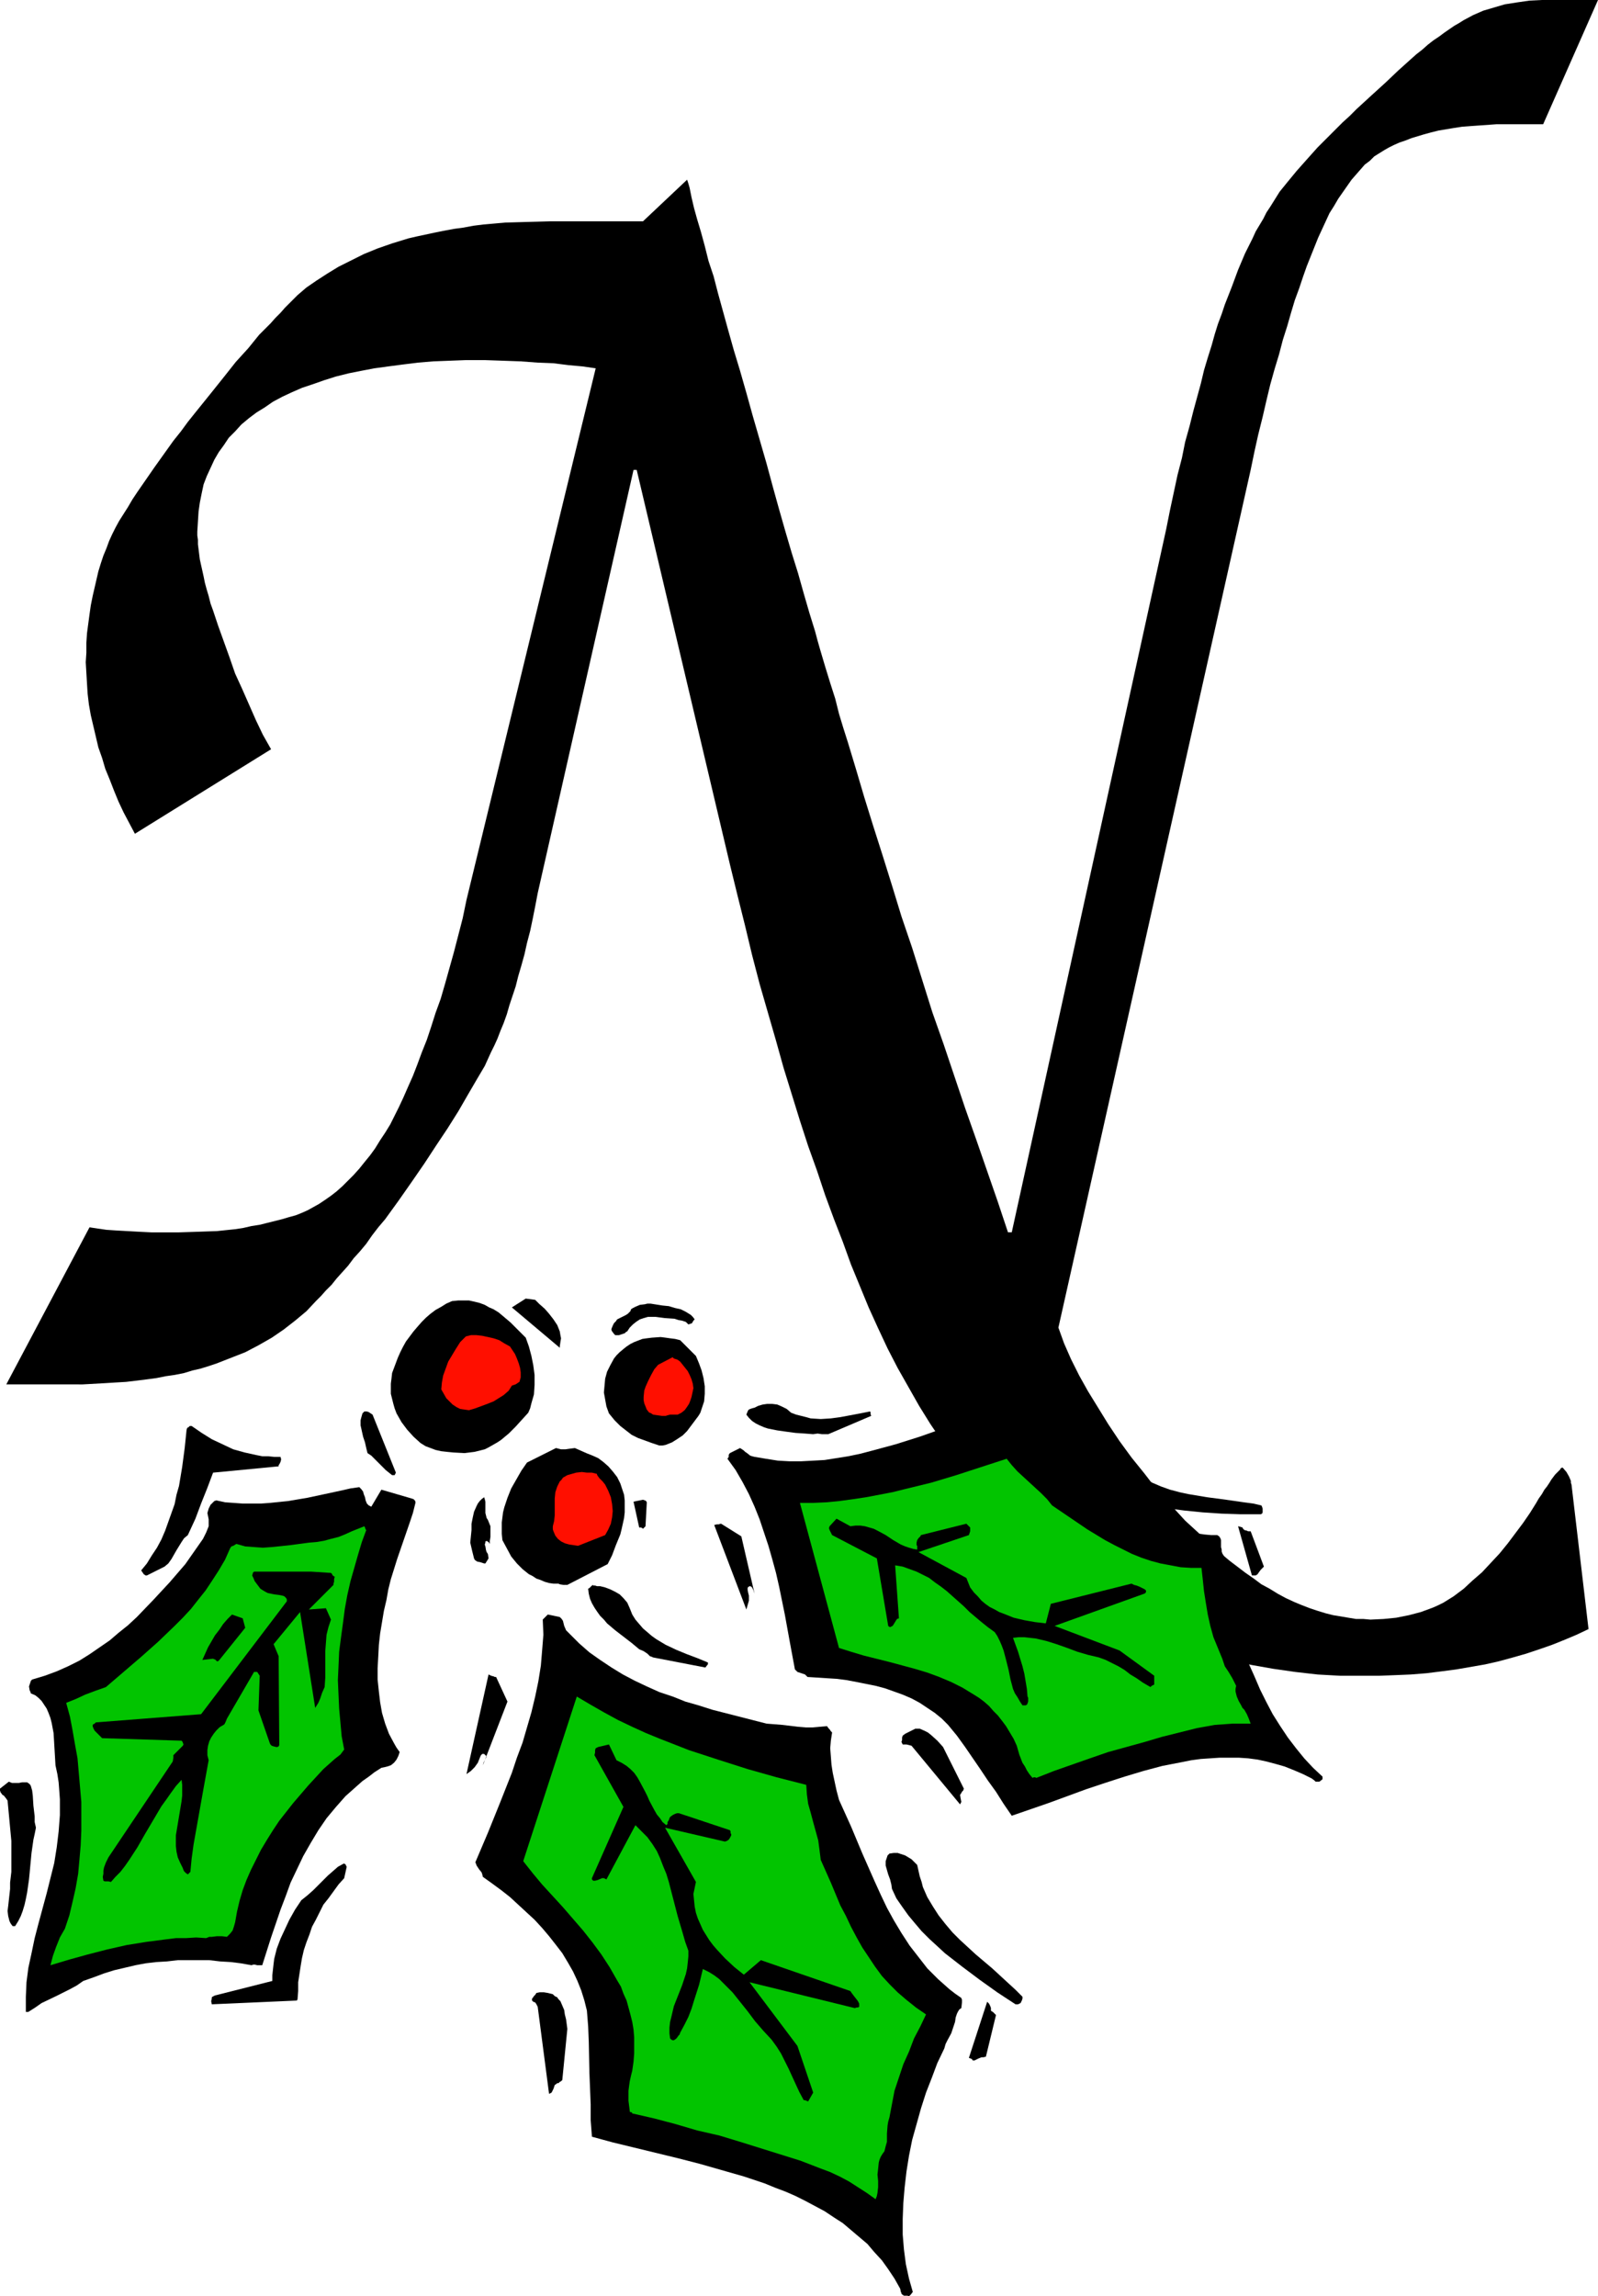 <?xml version="1.0" encoding="UTF-8" standalone="no"?>
<svg
   version="1.0"
   width="108.389mm"
   height="155.668mm"
   id="svg35"
   sodipodi:docname="Holly N.wmf"
   xmlns:inkscape="http://www.inkscape.org/namespaces/inkscape"
   xmlns:sodipodi="http://sodipodi.sourceforge.net/DTD/sodipodi-0.dtd"
   xmlns="http://www.w3.org/2000/svg"
   xmlns:svg="http://www.w3.org/2000/svg">
  <sodipodi:namedview
     id="namedview35"
     pagecolor="#ffffff"
     bordercolor="#000000"
     borderopacity="0.25"
     inkscape:showpageshadow="2"
     inkscape:pageopacity="0.0"
     inkscape:pagecheckerboard="0"
     inkscape:deskcolor="#d1d1d1"
     inkscape:document-units="mm" />
  <defs
     id="defs1">
    <pattern
       id="WMFhbasepattern"
       patternUnits="userSpaceOnUse"
       width="6"
       height="6"
       x="0"
       y="0" />
  </defs>
  <path
     style="fill:#000000;fill-opacity:1;fill-rule:evenodd;stroke:none"
     d="m 22.947,314.456 2.101,0.323 2.262,0.323 2.424,0.162 2.909,0.162 2.909,0.162 3.232,0.162 h 3.394 3.717 l 5.01,-0.162 4.686,-0.162 4.686,-0.485 2.101,-0.323 2.101,-0.485 2.101,-0.323 1.939,-0.485 3.878,-0.97 1.616,-0.485 1.778,-0.485 1.616,-0.646 1.454,-0.646 1.454,-0.808 1.454,-0.808 1.454,-0.97 1.616,-1.131 1.454,-1.131 1.454,-1.293 1.454,-1.454 1.454,-1.454 1.454,-1.616 1.293,-1.616 1.454,-1.778 1.293,-1.778 1.293,-2.101 1.293,-1.939 1.293,-2.101 1.131,-2.262 1.131,-2.262 1.131,-2.424 1.131,-2.585 1.293,-2.909 1.131,-2.909 1.131,-3.07 1.293,-3.232 1.131,-3.393 1.131,-3.555 1.293,-3.555 1.131,-3.878 1.131,-4.04 1.131,-4.04 1.131,-4.363 1.131,-4.363 0.97,-4.686 33.128,-136.221 -3.394,-0.485 -3.555,-0.323 -3.878,-0.485 -4.04,-0.162 -4.363,-0.323 -4.525,-0.162 -4.686,-0.162 h -4.848 l -4.202,0.162 -4.202,0.162 -3.878,0.323 -3.878,0.485 -3.717,0.485 -3.555,0.485 -3.394,0.646 -3.232,0.646 -3.232,0.808 -3.07,0.97 -2.747,0.97 -2.909,0.97 -2.586,1.131 -2.424,1.131 -2.424,1.293 -2.101,1.454 -2.101,1.293 -1.939,1.454 -1.939,1.616 -1.616,1.778 -1.616,1.616 -1.293,1.939 -1.293,1.778 -1.131,1.939 -0.97,2.101 -0.97,2.101 -0.808,2.101 -0.485,2.262 -0.485,2.424 -0.323,2.262 -0.162,2.585 -0.162,2.585 v 0.97 l 0.162,1.131 v 1.131 l 0.162,1.293 0.162,1.293 0.162,1.293 0.323,1.454 0.323,1.454 0.323,1.454 0.323,1.616 0.485,1.778 0.485,1.616 0.485,1.939 0.646,1.778 0.646,1.939 0.646,1.939 1.454,4.04 1.454,4.04 1.454,4.201 1.778,3.878 1.778,4.04 1.778,4.04 1.778,3.717 2.101,3.717 -34.906,21.653 -1.454,-2.747 -1.454,-2.747 -1.293,-2.747 -1.131,-2.747 -1.131,-2.909 -1.131,-2.747 -0.808,-2.747 -0.97,-2.747 -0.646,-2.747 -0.646,-2.747 -0.646,-2.747 -0.485,-2.747 -0.323,-2.747 -0.162,-2.585 -0.162,-2.747 -0.162,-2.747 0.162,-2.424 v -2.585 l 0.162,-2.424 0.323,-2.424 0.323,-2.424 0.323,-2.262 0.485,-2.424 0.485,-2.101 0.485,-2.101 0.485,-2.101 0.646,-2.101 0.646,-1.939 0.808,-1.939 0.646,-1.778 0.808,-1.778 0.808,-1.616 0.97,-1.778 1.131,-1.778 1.131,-1.778 1.131,-1.939 1.293,-1.939 1.454,-2.101 1.454,-2.101 1.454,-2.101 3.232,-4.525 1.616,-2.262 1.939,-2.424 1.778,-2.424 1.939,-2.424 4.04,-5.009 3.232,-4.04 3.07,-3.878 1.616,-1.778 1.616,-1.778 2.747,-3.393 1.454,-1.454 1.454,-1.454 1.293,-1.454 1.293,-1.293 1.131,-1.293 1.131,-1.131 1.131,-1.131 0.97,-0.97 2.262,-1.939 2.586,-1.778 2.747,-1.778 2.909,-1.778 3.232,-1.616 3.232,-1.616 3.555,-1.454 3.717,-1.293 2.101,-0.646 2.101,-0.646 2.101,-0.485 2.262,-0.485 2.262,-0.485 2.424,-0.485 2.586,-0.485 2.424,-0.323 2.586,-0.485 2.586,-0.323 5.494,-0.485 5.656,-0.162 5.979,-0.162 h 9.696 14.059 l 11.312,-10.665 0.323,0.97 0.323,1.131 0.485,2.424 0.646,2.747 0.808,2.909 0.97,3.232 0.97,3.555 0.97,3.878 1.293,3.878 1.131,4.363 1.293,4.686 1.293,4.686 1.454,5.171 1.616,5.333 1.616,5.656 0.808,2.909 0.808,2.909 1.778,6.14 1.778,6.14 1.616,5.979 1.616,5.817 1.616,5.656 1.616,5.494 1.616,5.171 1.454,5.171 1.454,5.009 1.454,4.686 0.646,2.424 0.646,2.262 1.293,4.363 1.293,4.201 1.293,4.04 0.97,3.878 1.131,3.717 1.131,3.555 2.101,6.948 2.101,7.11 2.262,7.272 2.424,7.595 2.424,7.756 2.424,7.918 2.747,8.08 2.586,8.241 2.586,8.241 2.909,8.241 5.494,16.321 2.909,8.241 2.747,7.918 2.747,7.918 2.586,7.756 h 0.97 l 39.592,-180.174 0.97,-4.848 0.97,-4.525 0.97,-4.525 1.131,-4.363 0.808,-4.04 1.131,-4.04 0.97,-3.878 0.97,-3.555 0.97,-3.555 0.808,-3.393 0.97,-3.232 0.97,-3.07 0.808,-2.909 0.808,-2.585 0.97,-2.585 0.808,-2.424 1.778,-4.525 1.616,-4.363 1.778,-4.201 1.939,-3.878 0.808,-1.778 0.97,-1.616 0.97,-1.616 0.808,-1.616 0.97,-1.454 0.808,-1.293 0.808,-1.293 0.808,-1.293 2.101,-2.585 2.262,-2.747 2.586,-2.909 2.747,-3.07 3.07,-3.07 1.616,-1.616 1.778,-1.778 1.778,-1.616 1.778,-1.778 1.939,-1.778 1.939,-1.778 3.555,-3.232 3.232,-3.07 1.616,-1.454 1.616,-1.454 1.454,-1.293 1.454,-1.131 1.454,-1.293 1.454,-1.131 1.454,-0.97 1.293,-0.97 2.586,-1.778 1.131,-0.646 1.293,-0.808 2.424,-1.293 2.586,-1.131 2.747,-0.808 2.747,-0.808 3.07,-0.485 L 392.046,0.162 395.278,0 h 3.555 10.827 l -14.059,31.833 h -11.959 l -4.525,0.323 -2.262,0.162 -2.101,0.162 -2.101,0.323 -1.939,0.323 -1.939,0.323 -1.939,0.485 -1.778,0.485 -1.616,0.485 -1.616,0.485 -1.616,0.646 -1.454,0.485 -1.454,0.646 -1.293,0.646 -1.131,0.646 -1.293,0.808 -1.293,0.808 -1.131,1.131 -1.293,0.97 -1.131,1.293 -1.131,1.293 -1.131,1.293 -1.131,1.616 -1.131,1.616 -1.131,1.616 -1.131,1.939 -1.131,1.778 -0.97,2.101 -0.97,2.101 -0.97,2.101 -0.97,2.424 -0.97,2.424 -0.97,2.424 -0.97,2.747 -0.97,2.909 -1.131,3.07 -0.97,3.232 -0.97,3.393 -1.131,3.555 -0.97,3.717 -1.131,3.717 -1.131,4.04 -0.97,4.04 -0.97,4.201 -1.131,4.525 -0.97,4.363 -0.97,4.686 -49.288,219.764 1.454,4.04 1.778,4.04 2.101,4.201 2.262,4.04 2.586,4.201 2.586,4.201 2.909,4.363 3.07,4.201 3.394,4.201 3.232,4.201 3.555,3.878 3.555,3.878 3.878,3.555 3.717,3.555 3.878,3.232 4.04,3.07 2.101,1.454 1.939,1.454 2.101,1.131 2.101,1.293 2.101,1.131 2.101,0.97 1.939,0.808 2.101,0.808 1.939,0.646 2.101,0.646 1.939,0.485 1.939,0.323 1.939,0.323 1.939,0.323 h 1.939 l 1.778,0.162 3.394,-0.162 3.232,-0.323 3.232,-0.646 3.07,-0.808 3.07,-1.131 1.454,-0.646 1.293,-0.646 1.293,-0.808 1.293,-0.808 1.293,-0.97 1.293,-0.97 2.262,-2.101 2.424,-2.101 2.262,-2.424 2.262,-2.424 2.101,-2.585 1.939,-2.585 1.939,-2.585 1.778,-2.585 0.808,-1.293 0.808,-1.293 0.646,-1.131 0.808,-1.131 0.646,-1.131 0.646,-0.808 0.646,-0.97 0.485,-0.808 0.485,-0.646 0.485,-0.646 0.485,-0.485 0.485,-0.485 0.323,-0.323 0.162,-0.323 0.323,-0.162 h 0.162 l 0.97,1.131 0.646,1.131 0.485,1.131 v 0.485 l 0.162,0.485 4.363,37.004 -3.07,1.454 -3.07,1.293 -3.232,1.293 -3.232,1.131 -3.394,1.131 -3.394,0.97 -3.555,0.97 -3.555,0.808 -3.717,0.646 -3.717,0.646 -3.717,0.485 -3.878,0.485 -4.04,0.323 -3.878,0.162 -4.202,0.162 h -4.04 -5.979 l -5.818,-0.323 -5.656,-0.646 -5.656,-0.808 -5.494,-0.97 -5.333,-1.131 -5.171,-1.454 -5.01,-1.616 -5.01,-1.939 -4.848,-1.939 -4.686,-2.424 -4.525,-2.424 -4.363,-2.747 -4.202,-2.909 -4.202,-3.232 -3.878,-3.393 -3.878,-3.555 -3.878,-3.717 -3.555,-3.878 -3.555,-3.878 -3.555,-4.04 -3.394,-4.201 -3.232,-4.363 -3.07,-4.363 -3.07,-4.525 -2.909,-4.686 -2.747,-4.848 -2.747,-4.848 -2.586,-5.009 -2.424,-5.171 -2.424,-5.332 -2.262,-5.494 -2.262,-5.494 -2.101,-5.817 -2.262,-5.817 -2.262,-6.14 -2.101,-6.302 -2.262,-6.302 -2.101,-6.464 -2.101,-6.787 -2.101,-6.787 -1.939,-6.948 -2.101,-7.272 -2.101,-7.272 -1.939,-7.433 -1.778,-7.433 -1.939,-7.756 -1.939,-7.918 -23.917,-101.156 h -0.808 l -24.563,108.428 -0.646,3.393 -0.646,3.232 -0.646,3.07 -0.808,3.07 -0.646,2.909 -0.808,2.909 -0.808,2.747 -0.646,2.585 -0.808,2.424 -0.808,2.424 -0.646,2.262 -0.808,2.262 -0.808,1.939 -0.808,2.101 -0.808,1.778 -0.808,1.616 -0.808,1.778 -0.808,1.778 -2.101,3.555 -1.131,1.939 -1.131,1.939 -2.424,4.201 -2.747,4.363 -2.909,4.363 -3.07,4.686 -3.232,4.686 -3.394,4.848 -3.394,4.686 -1.778,2.101 -1.616,2.101 -1.454,2.101 -1.616,1.939 -1.616,1.778 -1.454,1.939 -1.454,1.616 -1.454,1.616 -1.293,1.616 -1.454,1.454 -1.293,1.454 -1.293,1.293 -2.424,2.585 -2.909,2.424 -2.909,2.262 -3.07,2.101 -3.394,1.939 -3.394,1.778 -3.717,1.454 -3.717,1.454 -1.939,0.646 -2.101,0.646 -2.101,0.485 -2.101,0.646 -2.424,0.485 -2.262,0.323 -2.424,0.485 -2.424,0.323 -2.586,0.323 -2.747,0.323 -2.747,0.162 -2.586,0.162 -2.909,0.162 -2.909,0.162 H 15.191 1.616 Z"
     id="path1" />
  <path
     style="fill:#000000;fill-opacity:1;fill-rule:evenodd;stroke:none"
     d="m 76.276,512.244 0.162,-2.101 v -2.262 l 0.646,-4.201 0.323,-1.939 0.485,-2.101 0.646,-1.939 0.808,-2.101 0.646,-1.939 0.97,-1.778 0.97,-1.939 0.97,-1.939 1.293,-1.616 1.293,-1.778 1.293,-1.778 1.454,-1.616 0.646,-2.909 -0.162,-0.323 -0.162,-0.323 -0.323,-0.162 h -0.162 l -1.454,0.808 -1.293,1.131 -1.293,1.131 -1.131,1.131 -2.586,2.585 -1.454,1.293 -1.616,1.293 -1.616,2.424 -1.454,2.585 -1.131,2.424 -1.131,2.424 -0.97,2.585 -0.646,2.585 -0.162,1.293 -0.162,1.454 -0.162,1.454 v 1.454 l -14.706,3.717 -0.323,0.162 -0.323,0.162 -0.162,0.162 v 0.323 l -0.162,0.646 0.162,0.808 21.816,-0.97 z"
     id="path2" />
  <path
     style="fill:#000000;fill-opacity:1;fill-rule:evenodd;stroke:none"
     d="m 338.232,456.495 0.646,-0.485 v 0 l 0.162,-0.162 v -0.323 -0.323 l -2.424,-2.262 -2.262,-2.424 -2.101,-2.585 -2.101,-2.747 -1.939,-2.909 -1.939,-3.07 -1.616,-3.07 -1.616,-3.232 -1.454,-3.393 -1.454,-3.232 -1.131,-3.555 -1.131,-3.555 -0.97,-3.393 -0.808,-3.555 -0.646,-3.555 -0.485,-3.393 -0.323,-1.131 -0.162,-0.97 -0.162,-1.778 v -0.808 l -0.162,-0.97 -0.323,-0.808 -0.485,-0.808 -0.162,-0.485 v -0.485 l -0.162,-0.646 v -1.131 -0.646 l -0.162,-0.485 -0.323,-0.485 -0.485,-0.323 h -1.616 l -1.778,-0.162 -3.232,-0.485 -3.232,-0.646 -3.232,-0.808 -3.07,-1.131 -3.07,-1.454 -2.909,-1.293 -2.909,-1.616 -2.909,-1.778 -2.909,-1.778 -5.494,-3.717 -5.494,-3.878 -5.494,-3.555 -1.778,-1.454 -1.454,-1.293 -1.454,-1.454 -1.131,-1.293 -1.293,-1.293 -0.97,-1.616 -0.808,-1.454 -0.808,-1.778 h -0.323 l -0.323,-0.162 -0.97,-0.485 -1.293,1.131 -1.293,0.97 -1.454,0.808 -1.454,0.808 -3.07,1.616 -1.454,0.97 -1.616,0.97 -5.979,2.101 -6.141,1.939 -5.979,1.616 -3.07,0.808 -3.07,0.646 -3.07,0.485 -3.07,0.485 -2.909,0.162 -3.07,0.162 h -3.07 l -2.909,-0.162 -3.07,-0.485 -2.909,-0.485 -0.646,-0.162 -0.485,-0.162 -0.808,-0.646 -0.485,-0.323 -0.323,-0.323 -0.485,-0.323 -0.485,-0.323 -2.586,1.293 -0.162,0.162 -0.162,0.323 v 0.485 l -0.323,0.485 2.101,2.909 1.778,3.07 1.616,3.07 1.454,3.232 1.293,3.232 1.131,3.393 1.131,3.393 0.97,3.393 0.97,3.555 0.808,3.555 1.454,7.11 1.293,7.11 1.293,6.948 0.323,0.323 0.323,0.323 0.97,0.323 0.97,0.323 0.323,0.323 0.323,0.323 5.01,0.323 2.586,0.162 2.424,0.323 2.586,0.485 2.424,0.485 2.424,0.485 2.424,0.646 2.262,0.808 2.262,0.808 2.262,0.97 2.101,1.131 1.939,1.293 1.939,1.293 1.778,1.454 1.616,1.616 2.262,2.747 2.101,2.909 3.878,5.656 1.939,2.909 2.101,2.909 1.939,3.07 2.101,3.07 4.686,-1.616 4.686,-1.616 4.848,-1.778 4.848,-1.778 4.848,-1.616 5.01,-1.616 4.848,-1.454 4.848,-1.293 5.01,-0.97 2.424,-0.485 2.424,-0.323 2.424,-0.162 2.424,-0.162 h 2.424 2.424 l 2.424,0.162 2.424,0.323 2.262,0.485 2.424,0.646 2.262,0.646 2.424,0.97 2.262,0.97 2.262,1.131 0.646,0.485 0.162,0.162 0.162,0.162 z"
     id="path3" />
  <path
     style="fill:#000000;fill-opacity:1;fill-rule:evenodd;stroke:none"
     d="m 231.737,588.192 h 0.97 l 0.162,0.162 0.323,-0.162 0.323,-0.323 0.485,-0.646 -0.97,-3.393 -0.808,-3.717 -0.485,-3.717 -0.323,-3.878 v -4.04 l 0.162,-4.04 0.323,-3.878 0.485,-4.201 0.646,-4.04 0.808,-4.04 1.131,-4.04 1.131,-4.04 1.293,-4.04 1.454,-3.717 1.454,-3.878 1.778,-3.717 0.323,-1.131 0.485,-0.97 0.97,-1.778 0.323,-0.97 0.323,-0.97 0.323,-0.97 0.162,-1.131 0.162,-0.485 0.162,-0.485 0.323,-0.646 0.323,-0.485 0.485,-0.323 0.162,-1.454 v -0.646 l -0.162,-0.485 -1.616,-1.131 -1.454,-1.131 -1.454,-1.293 -1.454,-1.293 -2.747,-2.747 -2.262,-2.909 -2.262,-2.909 -2.101,-3.232 -1.939,-3.232 -1.778,-3.232 -1.616,-3.393 -1.616,-3.555 -3.07,-6.948 -2.909,-6.948 -3.07,-6.787 -0.646,-2.424 -0.485,-2.262 -0.485,-2.262 -0.323,-2.101 -0.162,-2.101 -0.162,-2.101 0.162,-1.939 0.323,-2.101 -0.162,-0.162 -0.162,-0.162 -0.323,-0.485 -0.323,-0.323 -0.323,-0.485 -1.939,0.162 -1.778,0.162 h -1.778 l -1.939,-0.162 -4.04,-0.485 -4.04,-0.323 -6.949,-1.778 -6.949,-1.778 -3.555,-1.131 -3.394,-0.97 -3.232,-1.293 -3.394,-1.131 -3.232,-1.454 -3.07,-1.454 -3.07,-1.616 -2.909,-1.778 -2.909,-1.939 -2.747,-1.939 -2.586,-2.262 -2.424,-2.424 -0.485,-0.485 -0.485,-0.485 -0.485,-1.131 -0.323,-1.293 -0.323,-0.485 -0.485,-0.485 -3.07,-0.646 -0.485,0.485 -0.323,0.323 -0.485,0.485 0.162,3.878 -0.323,4.04 -0.323,3.878 -0.646,4.04 -0.808,3.878 -0.97,4.04 -1.131,3.878 -1.131,3.878 -1.454,3.878 -1.293,3.878 -3.07,7.756 -3.07,7.595 -3.232,7.595 0.162,0.323 0.162,0.485 0.323,0.485 0.323,0.485 0.646,0.808 0.162,0.485 0.162,0.646 2.262,1.616 2.424,1.778 2.262,1.778 2.101,1.939 2.101,1.939 2.101,1.939 1.939,2.101 1.778,2.101 1.778,2.262 1.616,2.101 1.454,2.424 1.293,2.262 1.131,2.424 0.97,2.424 0.808,2.585 0.646,2.585 0.323,4.04 0.162,4.04 0.162,7.918 0.323,8.08 v 4.04 l 0.323,4.201 5.333,1.454 5.333,1.293 11.312,2.747 5.656,1.454 5.656,1.616 5.656,1.616 5.333,1.778 2.747,1.131 2.586,0.97 2.586,1.131 2.586,1.293 2.424,1.293 2.424,1.293 2.424,1.616 2.262,1.454 2.101,1.778 2.101,1.778 2.101,1.778 1.778,2.101 1.939,2.101 1.616,2.262 1.616,2.424 1.454,2.585 0.162,0.808 0.162,0.323 v 0 0.162 l 0.162,0.162 z"
     id="path4" />
  <path
     style="fill:#000000;fill-opacity:1;fill-rule:evenodd;stroke:none"
     d="m 7.272,515.476 1.778,-1.131 1.616,-1.131 3.717,-1.778 3.555,-1.778 1.778,-0.97 1.616,-1.131 2.747,-0.97 2.586,-0.97 2.586,-0.808 2.747,-0.646 2.747,-0.646 2.586,-0.485 2.747,-0.323 2.747,-0.162 2.747,-0.323 h 2.747 2.586 2.747 l 2.747,0.323 2.747,0.162 2.586,0.323 2.747,0.485 0.485,-0.162 h 0.323 l 0.646,0.162 h 0.646 0.646 l 2.262,-7.11 2.424,-7.11 1.293,-3.393 1.293,-3.555 1.616,-3.393 1.616,-3.393 1.939,-3.393 1.939,-3.232 2.101,-3.07 2.424,-2.909 2.424,-2.747 2.909,-2.585 1.454,-1.293 1.616,-1.131 1.454,-1.131 1.778,-1.131 0.808,-0.162 0.646,-0.162 0.485,-0.162 0.485,-0.162 0.808,-0.646 0.646,-0.808 0.485,-0.97 0.323,-0.97 -0.808,-1.131 -0.646,-1.131 -1.293,-2.424 -0.97,-2.585 -0.808,-2.747 -0.485,-2.747 -0.323,-2.747 -0.323,-3.07 v -2.909 l 0.162,-2.909 0.162,-3.07 0.323,-2.909 0.485,-2.909 0.485,-2.909 0.646,-2.747 0.485,-2.747 0.646,-2.585 0.808,-2.585 0.808,-2.585 1.616,-4.686 1.616,-4.686 0.808,-2.424 0.646,-2.585 v -0.323 l -0.162,-0.323 -0.323,-0.323 -0.485,-0.162 -7.757,-2.262 -2.586,4.363 -0.323,-0.162 -0.323,-0.162 -0.485,-0.485 -0.323,-0.808 -0.162,-0.808 -0.323,-0.808 -0.162,-0.646 -0.485,-0.646 -0.485,-0.485 -2.262,0.323 -2.101,0.485 -4.525,0.97 -4.525,0.97 -4.848,0.808 -4.686,0.485 -2.262,0.162 h -2.424 -2.262 l -2.262,-0.162 -2.262,-0.162 -2.262,-0.485 -0.485,0.162 -0.323,0.323 -0.646,0.646 -0.485,0.97 -0.323,1.131 0.162,0.808 0.162,0.808 v 0.97 0.808 l -0.323,0.808 -0.323,0.808 -0.808,1.616 -1.131,1.616 -1.131,1.616 -1.131,1.616 -1.131,1.616 -4.04,4.686 -4.202,4.525 -4.202,4.363 -2.262,2.101 -2.424,1.939 -2.262,1.939 -2.586,1.778 -2.586,1.778 -2.586,1.616 -2.909,1.454 -2.909,1.293 -3.07,1.131 -3.232,0.97 -0.323,0.323 -0.162,0.485 -0.162,0.485 -0.162,0.485 0.162,0.97 0.162,0.323 0.162,0.485 1.131,0.485 0.808,0.646 0.808,0.808 0.646,0.97 0.646,0.97 0.485,1.131 0.485,1.293 0.323,1.293 0.485,2.585 0.162,2.747 0.162,2.747 0.162,2.747 0.485,2.262 0.323,2.101 0.162,2.101 0.162,2.262 v 2.101 1.939 l -0.323,4.201 -0.485,4.04 -0.646,4.04 -0.97,3.878 -0.97,3.878 -2.101,7.756 -0.97,3.717 -0.808,3.878 -0.808,3.717 -0.485,3.717 -0.162,3.717 v 1.939 1.939 z"
     id="path5" />
  <path
     style="fill:#000000;fill-opacity:1;fill-rule:evenodd;stroke:none"
     d="m 246.443,461.666 -0.162,-0.808 -0.162,-0.97 0.323,-0.485 0.162,-0.323 0.323,-0.323 0.162,-0.485 -5.333,-10.665 -1.454,-1.616 -1.616,-1.454 -0.808,-0.646 -0.97,-0.485 -1.131,-0.485 h -1.131 l -1.939,0.97 -0.646,0.323 -0.646,0.485 -0.162,0.485 v 0.646 l -0.162,0.485 0.162,0.323 0.162,0.323 h 0.97 l 0.646,0.162 0.646,0.162 12.443,15.028 z"
     id="path6" />
  <path
     style="fill:#000000;fill-opacity:1;fill-rule:evenodd;stroke:none"
     d="m 141.401,536.159 0.485,-0.97 0.323,-0.97 0.485,-0.323 0.162,-0.162 h 0.323 l 0.323,-0.323 0.323,-0.162 0.323,-0.323 1.293,-13.089 -0.323,-2.424 -0.323,-1.293 -0.162,-1.131 -0.485,-1.131 -0.485,-1.131 -0.485,-0.485 -0.323,-0.485 -0.646,-0.323 -0.485,-0.485 -1.293,-0.323 -0.97,-0.162 h -1.131 l -0.808,0.162 -0.323,0.485 -0.323,0.323 -0.323,0.485 -0.162,0.162 v 0.485 l 0.323,0.323 0.485,0.162 0.323,0.485 0.323,0.646 2.909,22.3 z"
     id="path7" />
  <path
     style="fill:#02c400;fill-opacity:1;fill-rule:evenodd;stroke:none"
     d="m 58.177,496.246 0.808,-0.808 0.646,-0.808 0.323,-0.97 0.323,-1.131 0.485,-2.747 0.646,-2.747 0.808,-2.747 0.97,-2.585 1.131,-2.585 1.293,-2.585 1.293,-2.585 1.454,-2.424 1.616,-2.585 1.616,-2.424 1.778,-2.262 1.778,-2.262 3.878,-4.525 3.878,-4.201 1.454,-1.293 1.454,-1.293 1.454,-1.131 0.485,-0.646 0.485,-0.646 -0.646,-3.393 -0.323,-3.555 -0.323,-3.555 -0.162,-3.555 -0.162,-3.717 0.162,-3.555 0.162,-3.717 0.485,-3.717 0.485,-3.555 0.485,-3.717 0.646,-3.555 0.808,-3.555 0.97,-3.393 0.97,-3.393 0.97,-3.232 1.131,-3.07 -0.162,-0.162 -0.162,-0.485 -0.162,-0.323 -1.616,0.646 -1.616,0.646 -1.778,0.808 -1.616,0.646 -1.939,0.485 -1.778,0.485 -1.939,0.323 -1.939,0.162 -4.848,0.646 -4.686,0.485 -2.262,0.162 -2.262,-0.162 -2.262,-0.162 -1.131,-0.323 -1.131,-0.323 -0.808,0.485 -0.485,0.162 -0.323,0.485 -1.293,2.909 -1.616,2.747 -1.778,2.747 -1.616,2.424 -1.939,2.424 -1.778,2.262 -2.101,2.262 -2.101,2.101 -4.202,4.04 -4.363,3.878 -4.525,3.878 -4.525,3.878 -2.747,0.97 -2.586,0.97 -2.424,1.131 -2.424,0.97 0.97,3.555 0.646,3.393 0.646,3.717 0.646,3.555 0.323,3.717 0.323,3.717 0.323,3.717 v 3.717 3.717 l -0.162,3.717 -0.323,3.717 -0.323,3.555 -0.646,3.717 -0.808,3.555 -0.808,3.393 -1.131,3.393 -1.293,2.262 -0.97,2.424 -0.808,2.262 -0.646,2.424 4.848,-1.454 4.686,-1.293 5.01,-1.293 5.01,-1.131 5.01,-0.808 5.01,-0.646 2.586,-0.323 h 2.586 l 2.586,-0.162 2.586,0.162 0.808,-0.323 h 0.646 l 1.293,-0.162 h 1.293 z"
     id="path8" />
  <path
     style="fill:#02c400;fill-opacity:1;fill-rule:evenodd;stroke:none"
     d="m 265.673,455.525 4.525,-1.778 9.211,-3.232 4.686,-1.616 4.686,-1.293 4.686,-1.293 4.363,-1.293 4.525,-1.131 4.525,-1.131 4.525,-0.808 2.262,-0.162 2.262,-0.162 h 2.262 2.424 l -0.485,-1.293 -0.485,-1.131 -0.646,-1.131 -0.485,-0.485 -0.323,-0.646 -0.646,-1.131 -0.485,-1.131 -0.162,-0.646 -0.162,-0.646 v -0.646 l 0.162,-0.808 -0.485,-0.97 -0.485,-0.97 -0.97,-1.616 -0.97,-1.454 -0.323,-0.97 -0.323,-0.97 -1.131,-2.747 -1.131,-2.747 -0.808,-2.909 -0.646,-2.909 -0.485,-2.909 -0.485,-3.07 -0.323,-3.07 -0.323,-2.909 h -2.747 l -2.586,-0.162 -2.586,-0.485 -2.586,-0.485 -2.424,-0.646 -2.424,-0.808 -2.424,-0.97 -2.262,-1.131 -2.262,-1.131 -2.424,-1.293 -4.525,-2.747 -4.525,-3.07 -4.525,-3.07 -1.293,-1.616 -1.616,-1.616 -5.979,-5.494 -1.454,-1.616 -1.293,-1.616 -6.464,2.101 -6.464,2.101 -6.464,1.939 -6.626,1.616 -3.232,0.808 -3.394,0.646 -3.394,0.646 -3.232,0.485 -3.555,0.485 -3.232,0.323 -3.555,0.162 h -3.394 l 10.019,37.166 3.07,0.97 3.232,0.97 6.464,1.616 6.626,1.778 3.232,0.97 3.07,1.131 3.07,1.293 2.909,1.454 2.909,1.778 1.293,0.808 1.293,0.97 1.293,1.131 1.131,1.293 1.131,1.131 1.131,1.454 0.97,1.293 0.97,1.616 0.97,1.616 0.808,1.778 0.646,2.262 0.808,2.101 0.646,0.97 0.485,0.97 0.646,0.97 0.808,0.97 0.323,-0.162 h 0.323 z"
     id="path9" />
  <path
     style="fill:#02c400;fill-opacity:1;fill-rule:evenodd;stroke:none"
     d="m 162.086,541.492 5.656,1.293 5.494,1.454 5.494,1.616 5.656,1.293 5.333,1.616 5.171,1.616 5.171,1.616 5.171,1.616 5.01,1.939 2.586,0.97 2.424,1.131 2.424,1.293 2.262,1.454 2.262,1.454 2.262,1.616 0.323,-0.808 0.162,-0.808 0.162,-1.454 v -1.616 l -0.162,-1.616 0.162,-1.454 0.162,-1.616 0.162,-0.646 0.323,-0.808 0.485,-0.808 0.485,-0.646 0.323,-1.293 0.323,-1.131 v -2.101 l 0.162,-2.101 0.162,-0.97 0.323,-1.131 0.646,-3.393 0.646,-3.393 1.131,-3.393 1.131,-3.393 1.454,-3.232 1.293,-3.393 1.616,-3.07 1.454,-3.07 -2.586,-1.778 -2.424,-1.939 -2.262,-1.939 -2.101,-2.101 -1.939,-2.101 -1.778,-2.424 -1.616,-2.424 -1.616,-2.424 -1.454,-2.585 -1.454,-2.747 -1.293,-2.747 -1.454,-2.747 -2.424,-5.817 -2.586,-5.817 -0.323,-2.585 -0.323,-2.424 -1.293,-4.686 -0.646,-2.424 -0.646,-2.262 -0.323,-2.424 -0.162,-2.424 -7.595,-1.939 -7.434,-2.101 -7.595,-2.424 -7.434,-2.424 -3.717,-1.454 -3.717,-1.454 -3.555,-1.454 -3.555,-1.616 -3.717,-1.778 -3.555,-1.939 -3.394,-1.939 -3.555,-2.101 -13.736,42.175 2.424,3.07 2.424,2.909 5.333,5.817 5.171,5.979 2.424,3.07 2.262,3.07 2.101,3.232 1.939,3.393 0.97,1.616 0.646,1.778 0.808,1.778 0.485,1.778 0.485,1.778 0.485,1.939 0.323,1.939 0.162,1.939 v 2.101 2.101 l -0.162,2.101 -0.323,2.262 -0.323,1.293 -0.323,1.454 -0.162,1.131 -0.162,1.293 v 2.585 l 0.162,1.293 0.162,1.293 v 0.162 l 0.162,0.162 h 0.323 z"
     id="path10" />
  <path
     style="fill:#000000;fill-opacity:1;fill-rule:evenodd;stroke:none"
     d="m 3.878,493.499 0.808,-1.293 0.646,-1.293 0.485,-1.293 0.485,-1.616 0.323,-1.454 0.323,-1.616 0.485,-3.393 0.162,-1.616 0.162,-1.778 0.323,-3.393 0.485,-3.393 0.323,-1.454 0.323,-1.616 -0.323,-1.454 v -1.454 L 8.565,462.635 8.403,460.05 8.242,458.757 7.918,457.626 7.757,457.303 7.434,456.98 6.949,456.656 H 6.302 5.656 l -0.808,0.162 H 3.878 3.07 L 2.262,456.495 0,458.272 v 0.485 l 0.162,0.485 0.485,0.646 0.323,0.162 0.646,0.808 0.323,0.485 0.485,5.171 0.485,5.171 v 2.585 2.747 2.585 l -0.323,2.747 v 1.616 l -0.162,1.454 -0.162,1.454 -0.162,1.454 -0.162,1.293 0.162,1.293 0.162,0.646 0.162,0.646 0.323,0.646 0.485,0.646 z"
     id="path11" />
  <path
     style="fill:#000000;fill-opacity:1;fill-rule:evenodd;stroke:none"
     d="m 48.804,479.602 0.323,-3.393 0.485,-3.555 1.293,-7.272 1.293,-7.272 0.646,-3.555 0.646,-3.555 -0.323,-1.293 v -1.293 l 0.162,-1.131 0.323,-1.131 0.485,-0.97 0.646,-0.97 0.646,-0.808 0.808,-0.808 0.485,-0.323 0.323,-0.162 0.485,-0.323 0.323,-0.646 0.323,-0.808 6.949,-11.958 h 0.485 0.323 l 0.323,0.485 0.323,0.485 -0.323,8.888 2.909,8.403 0.162,0.323 0.323,0.323 0.485,0.162 0.646,0.162 h 0.323 l 0.323,-0.162 0.162,-0.323 v -0.485 l -0.162,-22.3 -1.293,-3.07 6.787,-8.241 3.878,24.562 0.808,-1.293 0.485,-1.131 0.485,-1.454 0.646,-1.454 0.162,-2.424 v -6.787 l 0.162,-2.101 0.162,-2.101 0.485,-1.939 0.323,-0.97 0.323,-0.97 -1.293,-2.909 -4.363,0.323 6.302,-6.302 v -0.323 l 0.162,-0.485 v -0.646 l 0.162,-0.646 -0.323,-0.162 -0.162,-0.162 v 0 l -0.162,-0.162 v -0.162 l -0.323,-0.323 -5.01,-0.323 h -14.706 l -0.323,0.323 v 0.162 l -0.162,0.485 0.323,0.646 0.323,0.808 0.485,0.646 0.485,0.646 0.485,0.646 0.485,0.323 0.808,0.485 0.646,0.323 1.616,0.323 1.293,0.162 0.808,0.162 0.485,0.162 0.485,0.485 0.162,0.323 v 0.485 l -21.978,28.925 -26.987,2.101 -0.323,0.323 -0.323,0.162 -0.162,0.162 v 0.323 l 0.162,0.485 0.323,0.646 0.97,0.97 0.485,0.485 0.485,0.485 20.362,0.646 0.162,0.162 0.162,0.323 0.162,0.485 -0.162,0.323 -2.262,2.262 -0.162,0.162 v 0.646 l -0.162,0.97 -16.483,24.562 -0.646,1.293 -0.485,1.293 -0.162,0.808 v 0.808 l -0.162,0.808 0.162,0.97 0.323,0.162 h 0.97 l 0.646,0.162 1.131,-1.293 1.293,-1.293 1.131,-1.454 1.131,-1.616 2.101,-3.232 1.939,-3.393 2.101,-3.555 2.101,-3.555 1.293,-1.778 1.131,-1.616 1.293,-1.778 1.454,-1.616 0.162,1.293 v 1.454 1.293 l -0.162,1.454 -0.485,2.909 -0.485,2.909 -0.485,2.909 v 1.454 1.293 l 0.162,1.454 0.323,1.454 0.646,1.454 0.646,1.293 0.162,0.485 0.162,0.323 0.485,0.485 0.485,0.323 z"
     id="path12" />
  <path
     style="fill:#000000;fill-opacity:1;fill-rule:evenodd;stroke:none"
     d="m 295.246,431.933 0.646,-0.323 v -2.262 l -8.888,-6.464 -16.645,-6.302 22.947,-8.241 0.323,-0.162 0.162,-0.323 v -0.162 -0.162 l -0.323,-0.323 -0.646,-0.323 -0.646,-0.323 -0.808,-0.323 -0.646,-0.162 -0.646,-0.323 -20.685,5.171 -1.293,5.009 -2.747,-0.323 -2.747,-0.485 -2.747,-0.646 -2.424,-0.97 -1.293,-0.485 -1.131,-0.646 -1.293,-0.646 -1.131,-0.808 -0.97,-0.808 -0.97,-1.131 -0.97,-0.97 -0.97,-1.293 -0.97,-2.424 -12.282,-6.625 12.928,-4.363 0.162,-0.485 0.162,-0.485 v -0.97 l -0.162,-0.162 -0.162,-0.162 v 0 l -0.162,-0.162 -0.162,-0.162 -0.323,-0.323 -11.635,2.909 -0.162,0.323 -0.485,0.485 -0.323,0.485 -0.162,0.646 v 0.323 0.323 l 0.162,0.162 v 0.323 0.646 l -0.97,-0.162 -1.131,-0.323 -0.97,-0.323 -1.131,-0.485 -1.939,-1.131 -1.939,-1.293 -2.101,-1.131 -0.97,-0.485 -1.131,-0.323 -1.131,-0.323 -1.131,-0.162 h -1.293 l -1.293,0.162 -3.555,-1.939 -1.778,1.939 -0.162,0.485 0.162,0.485 0.323,0.646 0.323,0.646 11.474,5.979 2.909,17.29 0.162,0.162 0.323,0.162 0.323,-0.162 0.323,-0.162 0.323,-0.485 0.485,-0.808 0.323,-0.485 0.485,-0.162 -0.97,-13.574 1.939,0.323 1.778,0.646 1.778,0.646 1.616,0.808 1.616,0.808 1.454,1.131 1.616,1.131 1.454,1.131 2.909,2.585 1.454,1.293 1.454,1.454 3.07,2.585 1.616,1.293 1.778,1.293 0.646,0.97 0.646,1.293 0.485,1.131 0.485,1.293 0.646,2.424 0.646,2.585 0.485,2.424 0.646,2.424 0.485,1.131 0.646,0.97 0.646,1.131 0.646,0.97 h 0.485 0.323 l 0.323,-0.162 0.162,-0.323 0.162,-0.485 v -0.485 -0.485 l -0.162,-0.323 -0.162,-1.939 -0.323,-1.939 -0.323,-1.939 -0.485,-1.939 -1.131,-3.717 -1.293,-3.555 1.454,-0.162 h 1.454 l 1.454,0.162 1.454,0.162 2.747,0.646 2.586,0.808 2.747,0.97 2.586,0.97 2.747,0.808 2.747,0.646 1.778,0.646 1.616,0.808 1.616,0.808 1.616,0.97 1.454,1.131 1.616,0.97 1.616,1.131 1.939,1.131 z"
     id="path13" />
  <path
     style="fill:#000000;fill-opacity:1;fill-rule:evenodd;stroke:none"
     d="m 206.365,538.098 0.808,0.323 1.293,-2.262 -4.04,-11.958 -12.282,-16.321 26.987,6.625 0.485,-0.162 h 0.323 l 0.323,-0.162 v -0.162 -0.323 -0.323 l -0.323,-0.646 -1.131,-1.454 -0.485,-0.646 -0.323,-0.485 -22.947,-7.918 -4.363,3.717 -2.424,-1.939 -2.424,-2.262 -2.101,-2.262 -0.97,-1.131 -0.97,-1.293 -0.808,-1.293 -0.808,-1.293 -0.646,-1.454 -0.646,-1.454 -0.485,-1.454 -0.323,-1.616 -0.162,-1.616 -0.162,-1.616 0.646,-3.07 -7.918,-13.897 15.352,3.555 0.485,-0.162 0.485,-0.323 0.323,-0.485 0.323,-0.646 v -0.323 l -0.162,-0.162 v 0 -0.162 -0.323 l -0.162,-0.323 -13.09,-4.363 h -0.162 -0.323 l -0.485,0.162 -0.646,0.323 -0.646,0.485 -0.162,0.323 -0.162,0.485 -0.323,0.485 v 0.485 l -0.323,0.323 -0.97,-0.808 -0.646,-0.97 -0.808,-0.97 -0.646,-1.131 -1.293,-2.424 -0.485,-1.131 -0.646,-1.293 -1.293,-2.424 -0.646,-1.131 -0.808,-1.131 -0.97,-0.97 -0.97,-0.808 -1.293,-0.808 -1.293,-0.646 -1.939,-4.04 -2.747,0.646 -0.323,0.162 -0.323,0.162 -0.162,0.485 v 0.646 l -0.162,0.646 7.434,13.25 -8.08,18.26 v 0.323 l 0.162,0.162 0.162,0.162 h 0.162 0.323 l 0.646,-0.162 1.131,-0.485 h 0.485 l 0.646,0.323 7.434,-13.897 1.616,1.616 1.454,1.454 1.293,1.778 1.131,1.778 0.808,1.778 0.808,2.101 0.808,1.939 0.646,2.101 1.131,4.363 1.131,4.363 1.293,4.363 0.646,2.262 0.808,2.262 v 1.454 l -0.162,1.616 -0.162,1.454 -0.323,1.454 -0.97,2.909 -2.101,5.333 -0.646,2.747 -0.323,1.293 -0.162,1.454 v 1.454 l 0.162,1.293 0.323,0.323 0.323,0.162 h 0.323 l 0.485,-0.323 0.323,-0.323 0.323,-0.485 0.323,-0.323 0.162,-0.485 1.131,-2.101 0.97,-1.939 0.808,-2.101 0.646,-2.101 1.293,-4.04 0.97,-4.04 1.616,0.808 1.293,0.808 1.293,0.97 1.131,1.131 2.262,2.262 1.939,2.424 1.939,2.424 1.939,2.585 2.101,2.424 2.101,2.262 1.293,1.778 1.131,1.778 0.97,1.939 0.97,1.939 1.778,3.878 0.97,2.101 1.131,2.101 z"
     id="path14" />
  <path
     style="fill:#000000;fill-opacity:1;fill-rule:evenodd;stroke:none"
     d="m 321.91,403.655 0.485,-0.323 0.323,-0.485 0.485,-0.646 0.323,-0.323 0.485,-0.485 -3.394,-9.049 h -0.323 -0.323 l -0.323,-0.162 -0.646,-0.162 -0.162,-0.162 -0.162,-0.162 -0.162,-0.323 -0.485,-0.162 -0.646,-0.162 3.555,12.604 z"
     id="path15" />
  <path
     style="fill:#000000;fill-opacity:1;fill-rule:evenodd;stroke:none"
     d="m 249.351,527.918 h 0.485 l 0.323,-0.162 0.646,-0.323 0.808,-0.323 h 0.485 l 0.646,-0.162 2.586,-10.665 -0.323,-0.323 -0.162,-0.162 -0.323,-0.323 -0.323,-0.162 -0.162,-0.162 v -0.646 l -0.162,-0.485 -0.323,-0.646 -0.162,-0.162 -0.323,-0.323 -4.686,14.382 0.485,0.162 0.323,0.162 z"
     id="path16" />
  <path
     style="fill:#000000;fill-opacity:1;fill-rule:evenodd;stroke:none"
     d="m 191.336,412.381 0.323,-1.131 0.323,-1.131 v -1.293 l -0.162,-0.646 -0.162,-0.808 v -0.323 -0.162 l 0.162,-0.323 h 0.162 l 0.162,-0.162 h 0.162 l 0.323,0.162 0.162,0.162 0.162,0.323 0.162,0.323 0.162,0.485 0.162,0.485 -3.394,-14.705 -5.171,-3.232 h -0.162 l -0.485,0.162 h -0.485 l -0.646,0.162 z"
     id="path17" />
  <path
     style="fill:#000000;fill-opacity:1;fill-rule:evenodd;stroke:none"
     d="m 119.585,454.556 1.131,-0.808 0.97,-0.97 0.808,-1.131 0.323,-0.808 0.323,-0.808 0.162,-0.323 0.162,-0.162 0.162,-0.162 h 0.485 l 0.162,0.162 0.162,0.162 0.323,0.323 -0.485,0.97 -0.323,0.646 -0.162,0.646 6.302,-16.321 -2.909,-6.302 h -0.323 l -0.323,-0.162 -0.646,-0.162 -0.646,-0.323 z"
     id="path18" />
  <path
     style="fill:#000000;fill-opacity:1;fill-rule:evenodd;stroke:none"
     d="m 322.718,387.98 h 0.485 l 0.323,-0.162 0.162,-0.323 v -0.485 -0.162 -0.323 l -0.162,-0.485 -0.162,-0.323 -2.101,-0.485 -2.424,-0.323 -4.525,-0.646 -4.848,-0.646 -4.848,-0.808 -2.262,-0.485 -2.424,-0.646 -2.262,-0.808 -2.262,-0.97 -2.101,-1.131 -2.101,-1.454 -2.101,-1.616 -0.808,-0.97 -0.97,-0.97 -1.616,-0.323 h -0.808 -0.97 l -0.808,0.162 -0.808,0.323 -0.808,0.485 -0.808,0.646 -0.162,0.485 v 0.485 l 0.162,0.485 0.162,0.485 0.485,0.808 0.808,0.646 0.808,0.646 0.97,0.808 0.808,0.646 0.646,0.808 2.101,1.131 2.101,0.97 2.262,0.808 2.262,0.808 2.262,0.646 2.424,0.485 2.262,0.485 2.424,0.323 4.848,0.485 4.848,0.323 4.848,0.162 z"
     id="path19" />
  <path
     style="fill:#000000;fill-opacity:1;fill-rule:evenodd;stroke:none"
     d="m 260.34,513.537 h 0.646 l 0.323,-0.162 0.323,-0.162 0.162,-0.323 0.162,-0.323 0.162,-0.485 v -0.485 l -1.778,-1.778 -1.939,-1.778 -4.04,-3.717 -4.202,-3.555 -4.04,-3.717 -1.939,-1.939 -1.778,-2.101 -1.778,-2.262 -1.454,-2.262 -1.454,-2.424 -1.131,-2.585 -0.323,-1.293 -0.485,-1.454 -0.323,-1.454 -0.323,-1.454 -1.454,-1.454 -0.808,-0.485 -0.808,-0.485 -0.97,-0.323 -0.97,-0.323 h -0.97 l -1.131,0.162 -0.485,0.485 -0.162,0.485 -0.162,0.485 -0.162,0.485 v 1.131 l 0.323,1.131 0.323,1.131 0.485,1.293 0.323,1.293 0.162,1.131 1.131,2.424 1.454,2.101 1.616,2.262 1.616,1.939 1.778,2.101 1.939,1.939 1.939,1.778 2.101,1.939 4.363,3.393 4.525,3.393 4.525,3.232 z"
     id="path20" />
  <path
     style="fill:#000000;fill-opacity:1;fill-rule:evenodd;stroke:none"
     d="m 56.237,425.308 6.626,-8.241 -0.646,-2.424 -2.747,-0.97 -1.131,1.131 -1.131,1.293 -0.97,1.454 -1.131,1.454 -1.778,3.07 -1.454,3.232 2.747,-0.323 0.323,0.162 h 0.162 l 0.323,0.323 0.162,0.162 h 0.162 0.162 z"
     id="path21" />
  <path
     style="fill:#000000;fill-opacity:1;fill-rule:evenodd;stroke:none"
     d="m 145.441,406.078 10.343,-5.333 1.131,-2.262 0.97,-2.585 1.131,-2.747 0.323,-1.293 0.323,-1.454 0.323,-1.454 0.162,-1.454 v -1.454 -1.616 l -0.162,-1.454 -0.485,-1.454 -0.485,-1.454 -0.808,-1.616 -1.131,-1.454 -1.131,-1.293 -1.293,-1.131 -1.293,-0.97 -1.454,-0.646 -1.616,-0.646 -2.909,-1.293 -1.293,0.162 -1.131,0.162 h -1.131 l -1.293,-0.323 -7.434,3.717 -1.454,2.101 -1.293,2.262 -1.293,2.262 -0.97,2.424 -0.808,2.424 -0.323,1.293 -0.162,1.293 -0.162,1.293 v 1.454 1.454 l 0.162,1.616 1.131,2.101 1.131,2.101 1.454,1.778 1.454,1.454 1.616,1.293 0.97,0.485 0.97,0.646 0.97,0.323 1.131,0.485 1.131,0.323 1.131,0.162 h 0.808 0.485 l 0.323,0.162 0.97,0.162 z"
     id="path22" />
  <path
     style="fill:#000000;fill-opacity:1;fill-rule:evenodd;stroke:none"
     d="m 124.433,400.584 0.808,-1.293 -0.162,-1.131 -0.323,-0.485 -0.162,-0.485 -0.162,-0.97 -0.162,-0.485 0.162,-0.485 v -0.323 h 0.162 l 0.162,-0.162 0.162,0.162 0.323,0.162 0.323,0.485 v -0.808 l 0.162,-0.97 v -1.778 -0.97 l -0.323,-0.808 -0.323,-0.808 -0.323,-0.485 -0.162,-0.646 -0.162,-0.646 v -1.616 -1.293 l -0.162,-0.646 -0.162,-0.485 -0.646,0.485 -0.485,0.485 -0.485,0.646 -0.323,0.646 -0.646,1.454 -0.323,1.454 -0.323,1.616 v 1.616 l -0.323,3.232 0.485,2.101 0.485,1.939 0.162,0.323 0.162,0.162 0.485,0.323 0.808,0.162 0.485,0.162 0.485,0.162 z"
     id="path23" />
  <path
     style="fill:#ff0f00;fill-opacity:1;fill-rule:evenodd;stroke:none"
     d="m 148.189,396.06 6.949,-2.747 0.808,-1.454 0.646,-1.454 0.323,-1.616 0.162,-1.616 -0.162,-1.778 -0.323,-1.778 -0.646,-1.616 -0.808,-1.616 -0.646,-0.808 -0.808,-0.808 -0.485,-0.646 -0.162,-0.323 v -0.162 l -1.293,-0.323 h -1.293 l -1.293,-0.162 -1.454,0.162 -1.131,0.323 -1.131,0.323 -1.131,0.646 -0.323,0.485 -0.485,0.485 -0.323,0.646 -0.323,0.646 -0.485,1.454 -0.162,1.616 v 4.363 l -0.162,1.454 -0.162,0.646 -0.162,0.646 v 0.808 l 0.162,0.485 0.485,1.131 0.646,0.808 0.808,0.646 0.97,0.485 1.131,0.323 1.131,0.162 z"
     id="path24" />
  <path
     style="fill:#000000;fill-opacity:1;fill-rule:evenodd;stroke:none"
     d="m 164.834,391.697 0.646,-0.646 0.323,-5.979 v -0.162 l -0.162,-0.323 -0.323,-0.162 -0.485,-0.162 -2.424,0.485 1.454,6.625 h 0.485 l 0.323,0.162 z"
     id="path25" />
  <path
     style="fill:#000000;fill-opacity:1;fill-rule:evenodd;stroke:none"
     d="m 37.653,403.655 4.525,-2.262 0.97,-0.808 0.808,-1.131 1.293,-2.262 1.293,-2.101 0.646,-0.97 0.97,-0.808 0.97,-2.101 0.97,-2.101 1.454,-3.878 1.616,-4.04 1.454,-3.878 16.807,-1.616 v -0.323 l 0.162,-0.162 0.323,-0.646 0.162,-0.646 -0.162,-0.646 h -1.616 l -1.616,-0.162 h -1.454 l -1.616,-0.323 -1.454,-0.323 -1.454,-0.323 -2.909,-0.808 -2.747,-1.293 -2.747,-1.293 -2.586,-1.616 -2.586,-1.778 h -0.485 l -0.323,0.323 -0.323,0.162 -0.162,0.485 -0.485,4.686 -0.646,4.848 -0.808,4.848 -0.646,2.262 -0.485,2.424 -0.808,2.262 -0.808,2.262 -0.808,2.262 -0.97,2.262 -1.131,2.101 -1.293,1.939 -1.293,2.101 -1.454,1.778 0.323,0.485 0.323,0.485 0.485,0.323 h 0.162 z"
     id="path26" />
  <path
     style="fill:#000000;fill-opacity:1;fill-rule:evenodd;stroke:none"
     d="m 212.345,367.458 10.989,-4.686 -0.162,-0.485 v -0.485 l -0.162,-0.162 -2.424,0.485 -2.586,0.485 -2.586,0.485 -2.424,0.323 -2.586,0.162 -2.586,-0.162 -1.131,-0.323 -1.293,-0.323 -1.293,-0.323 -1.293,-0.485 -1.131,-0.97 -1.293,-0.646 -1.131,-0.485 -1.293,-0.162 h -1.293 l -1.131,0.162 -1.131,0.323 -0.97,0.485 -0.646,0.162 -0.485,0.162 -0.323,0.162 -0.162,0.162 v 0 l -0.162,0.323 -0.323,0.808 0.646,0.808 0.808,0.808 0.97,0.646 0.97,0.485 1.131,0.485 0.97,0.323 2.424,0.485 2.262,0.323 2.424,0.323 2.424,0.162 2.101,0.162 1.131,-0.162 1.131,0.162 h 0.323 0.485 z"
     id="path27" />
  <path
     style="fill:#000000;fill-opacity:1;fill-rule:evenodd;stroke:none"
     d="m 167.419,424.661 13.413,2.585 0.485,-0.646 0.162,-0.162 v -0.485 l -2.747,-1.131 -2.586,-0.97 -2.747,-1.131 -2.747,-1.293 -2.424,-1.454 -1.131,-0.808 -1.131,-0.97 -1.131,-0.97 -0.97,-1.131 -0.97,-1.131 -0.808,-1.293 -0.323,-0.808 -0.323,-0.808 -0.646,-1.454 -0.97,-1.131 -0.97,-0.97 -1.131,-0.646 -1.293,-0.646 -1.293,-0.485 -1.293,-0.323 h -0.808 l -0.485,-0.162 h -0.485 v -0.162 l -0.323,0.162 -0.323,0.323 -0.323,0.323 -0.323,0.162 0.162,1.293 0.323,1.293 0.485,1.131 0.646,1.131 0.646,0.97 0.808,1.131 0.97,0.97 0.808,0.97 2.101,1.778 2.101,1.616 2.101,1.616 1.939,1.616 1.131,0.485 0.97,0.646 0.646,0.646 0.485,0.162 z"
     id="path28" />
  <path
     style="fill:#000000;fill-opacity:1;fill-rule:evenodd;stroke:none"
     d="m 169.035,370.367 h 0.808 l 0.808,-0.162 0.808,-0.323 0.808,-0.323 1.293,-0.808 1.454,-0.97 1.131,-1.131 0.97,-1.293 0.97,-1.293 0.97,-1.293 0.485,-0.808 0.323,-0.97 0.323,-0.97 0.323,-0.97 0.162,-1.939 v -1.939 l -0.323,-2.101 -0.485,-1.939 -0.646,-1.778 -0.808,-1.939 -4.04,-4.04 -1.293,-0.323 -1.293,-0.162 -1.131,-0.162 -1.293,-0.162 -2.262,0.162 -1.293,0.162 -1.131,0.162 -2.101,0.808 -0.97,0.485 -0.97,0.646 -0.808,0.646 -0.97,0.808 -0.808,0.808 -0.646,0.808 -0.97,1.778 -0.808,1.616 -0.485,1.778 -0.162,1.778 -0.162,1.778 0.323,1.778 0.323,1.778 0.646,1.778 1.454,1.778 1.454,1.454 1.454,1.131 1.454,1.131 1.616,0.808 1.778,0.646 1.778,0.646 z"
     id="path29" />
  <path
     style="fill:#000000;fill-opacity:1;fill-rule:evenodd;stroke:none"
     d="m 101.163,377.962 0.323,-0.646 -5.979,-14.866 -0.485,-0.323 -0.485,-0.323 -0.485,-0.162 h -0.646 l -0.485,0.485 -0.323,1.131 -0.162,0.646 v 1.293 l 0.323,1.454 0.323,1.454 0.485,1.454 0.323,1.454 0.323,1.293 0.97,0.646 0.808,0.808 1.454,1.454 1.454,1.454 0.808,0.646 0.808,0.646 z"
     id="path30" />
  <path
     style="fill:#ff0f00;fill-opacity:1;fill-rule:evenodd;stroke:none"
     d="m 171.783,362.449 h 1.939 l 0.97,-0.485 0.808,-0.646 0.485,-0.646 0.646,-0.97 0.323,-0.808 0.323,-0.97 0.485,-2.262 -0.162,-1.131 -0.323,-1.131 -0.485,-1.131 -0.485,-0.97 -0.646,-0.808 -0.646,-0.808 -0.646,-0.808 -0.646,-0.485 -0.97,-0.323 -0.162,-0.162 -0.162,-0.162 -3.717,1.939 -0.97,1.131 -0.808,1.454 -0.808,1.616 -0.646,1.454 -0.323,0.97 -0.162,1.616 v 0.808 l 0.162,0.808 0.323,0.808 0.323,0.808 0.646,0.808 h 0.162 l 0.323,0.162 0.485,0.323 1.131,0.162 1.131,0.162 h 0.97 l 0.485,-0.162 z"
     id="path31" />
  <path
     style="fill:#000000;fill-opacity:1;fill-rule:evenodd;stroke:none"
     d="m 119.1,372.306 1.293,-0.162 1.293,-0.162 1.293,-0.323 1.293,-0.323 0.97,-0.485 1.131,-0.646 1.131,-0.646 0.97,-0.646 1.939,-1.616 1.778,-1.778 1.616,-1.778 1.616,-1.778 0.485,-1.131 0.323,-1.293 0.323,-1.131 0.323,-1.131 0.162,-2.424 v -2.585 l -0.323,-2.424 -0.485,-2.424 -0.646,-2.424 -0.808,-2.262 -1.939,-1.939 -1.939,-1.939 -2.101,-1.778 -0.97,-0.808 -1.293,-0.808 -1.131,-0.485 -1.131,-0.646 -1.293,-0.485 -1.293,-0.323 -1.454,-0.323 h -1.454 -1.293 l -1.616,0.162 -1.454,0.646 -1.293,0.808 -1.454,0.808 -1.293,0.97 -1.131,0.97 -1.131,1.131 -1.131,1.293 -0.97,1.131 -0.97,1.293 -0.97,1.293 -0.808,1.454 -0.646,1.293 -0.646,1.454 -0.485,1.293 -0.485,1.293 -0.485,1.293 -0.162,1.454 -0.162,1.293 v 1.293 1.293 l 0.323,1.293 0.323,1.293 0.323,1.131 0.485,1.293 0.646,1.131 0.646,1.131 1.454,1.939 1.616,1.778 1.778,1.616 1.293,0.808 1.293,0.485 1.293,0.485 1.454,0.323 1.454,0.162 1.616,0.162 z"
     id="path32" />
  <path
     style="fill:#ff0f00;fill-opacity:1;fill-rule:evenodd;stroke:none"
     d="m 120.232,361.318 1.616,-0.485 3.07,-1.131 1.616,-0.646 1.293,-0.808 1.293,-0.808 1.293,-1.131 0.808,-1.293 0.485,-0.162 0.485,-0.162 0.485,-0.323 0.485,-0.323 0.323,-1.131 v -1.293 l -0.162,-1.131 -0.323,-1.131 -0.485,-1.293 -0.485,-1.131 -0.646,-0.97 -0.646,-0.97 -1.454,-0.808 -1.293,-0.808 -1.454,-0.485 -1.454,-0.323 -1.454,-0.323 -1.454,-0.162 h -1.454 l -1.293,0.323 -1.454,1.454 -1.131,1.778 -0.97,1.616 -0.97,1.616 -0.646,1.778 -0.646,1.778 -0.323,1.778 -0.162,1.778 0.646,1.131 0.646,1.131 0.808,0.808 0.808,0.808 0.97,0.646 0.97,0.485 1.131,0.162 z"
     id="path33" />
  <path
     style="fill:#000000;fill-opacity:1;fill-rule:evenodd;stroke:none"
     d="m 177.439,339.018 v -0.162 l 0.162,-0.162 0.162,-0.323 0.323,-0.323 -0.485,-0.646 -0.485,-0.485 -1.293,-0.808 -1.293,-0.646 -1.454,-0.323 -1.616,-0.485 -1.616,-0.162 -3.07,-0.485 h -0.808 l -0.646,0.162 -1.293,0.162 -1.131,0.485 -0.646,0.323 -0.485,0.323 -0.162,0.485 -0.323,0.323 -0.323,0.323 -0.485,0.323 -0.97,0.485 -1.293,0.646 -0.323,0.485 -0.485,0.485 -0.323,0.646 -0.323,0.808 v 0.323 l 0.162,0.323 0.485,0.646 0.323,0.323 h 0.485 0.485 l 0.485,-0.162 0.97,-0.323 0.323,-0.323 0.323,-0.162 0.646,-0.97 0.808,-0.808 0.808,-0.646 0.97,-0.646 0.97,-0.323 1.131,-0.323 h 0.97 0.97 l 2.424,0.323 2.424,0.162 0.97,0.323 0.97,0.162 0.97,0.323 0.646,0.646 z"
     id="path34" />
  <path
     style="fill:#000000;fill-opacity:1;fill-rule:evenodd;stroke:none"
     d="m 143.502,344.997 0.162,-1.131 0.162,-0.97 -0.162,-0.808 -0.162,-0.97 -0.323,-0.808 -0.323,-0.808 -0.97,-1.454 -1.131,-1.454 -1.131,-1.293 -1.293,-1.131 -1.131,-1.131 -2.424,-0.323 -3.555,2.262 12.282,10.342 v -0.485 z"
     id="path35" />
</svg>
